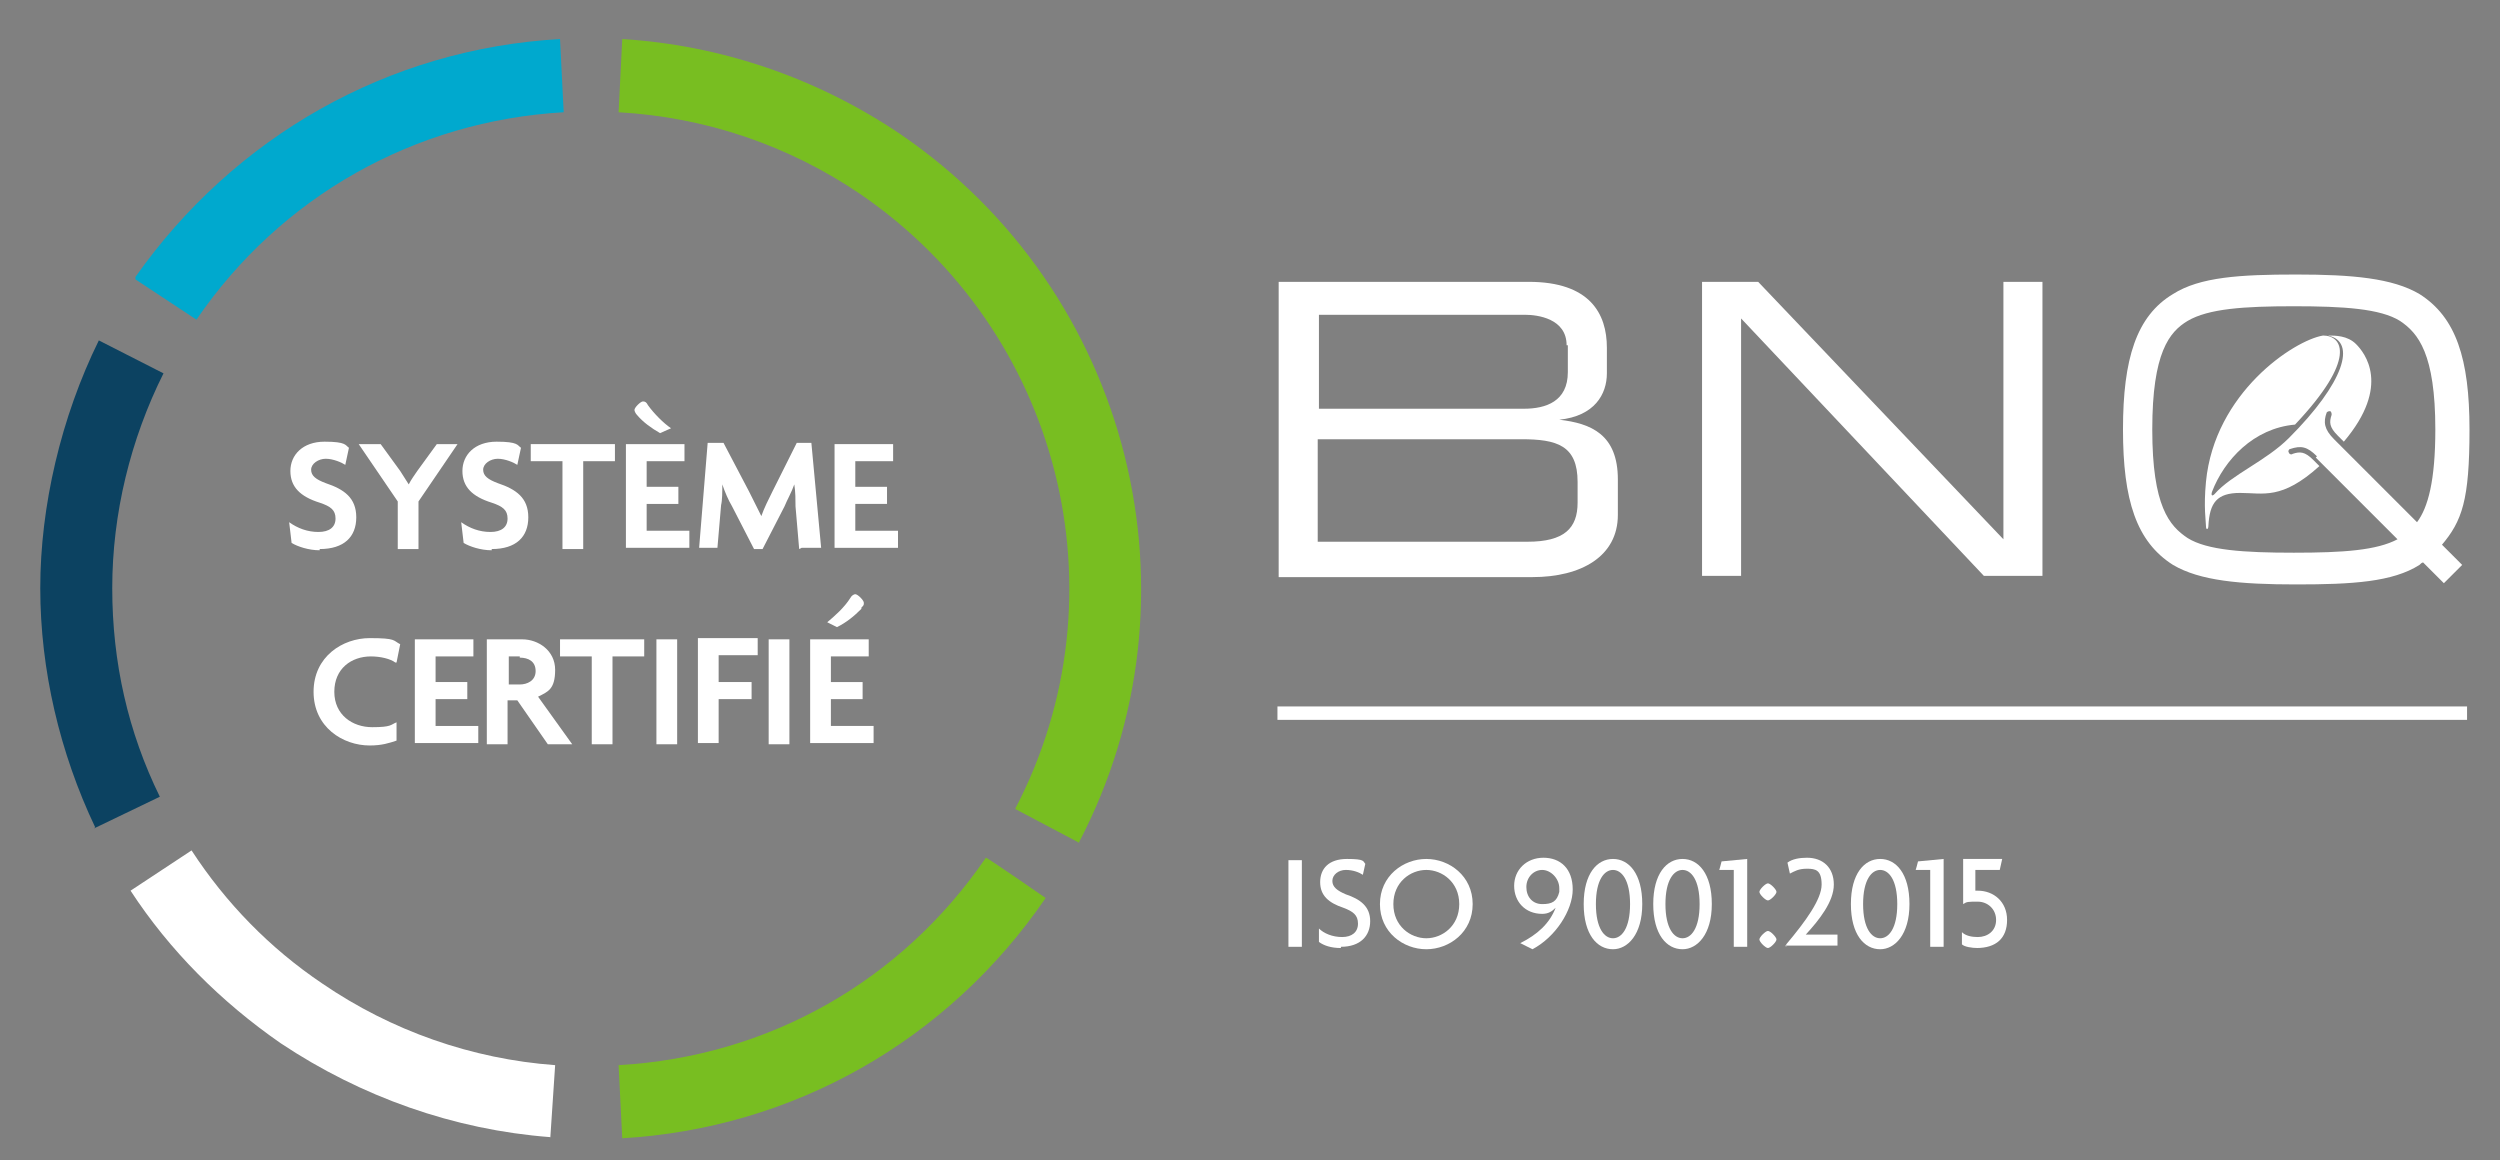 <?xml version="1.0" encoding="UTF-8"?>
<svg xmlns="http://www.w3.org/2000/svg" id="Calque_1" version="1.1" viewBox="0 0 204.9 95.1">
  <rect x="0" y="0" width="204.9" height="95.1" fill="#808080" stroke="none"/>
  <!-- Generator: Adobe Illustrator 29.0.1, SVG Export Plug-In . SVG Version: 2.1.0 Build 192)  -->
  <defs>
    <style>
      .st0 {
        fill: #78be21;
      }

      .st1 {
        fill: none;
        stroke: #1d1d1b;
        stroke-miterlimit: 10;
        stroke-width: 1.8px;
      }

      .st2 {
        fill: #00a9ce;
      }

      .st3 {
        fill: #fff;
      }

      .st4 {
        fill: #0c4261;
      }
    </style>
  </defs>
  <g>
    <path class="st3" d="M104.8,23.1h20.5c5,0,6.4,2.6,6.4,5.4v2.1c0,1.7-1,3.5-3.9,3.8h0c2.6.3,4.8,1.2,4.8,4.9v2.9c0,3.4-3,5.1-7,5.1h-20.8v-24.1ZM128.4,28.3c0-2.2-2.4-2.5-3.4-2.5h-16.9v7.7h16.8c1.8,0,3.6-.6,3.6-3v-2.2ZM129.3,39.5c0-3-1.7-3.5-4.6-3.5h-16.7v8.4h17.2c3,0,4.1-1.1,4.1-3.2v-1.7Z"></path>
    <path class="st3" d="M139.4,23.1h4.7l20.1,21.1v-21.1h3.2v24.1h-4.8l-19.9-21.1v21.1h-3.2v-24.1Z"></path>
    <path class="st3" d="M200.1,44.6c1,1,1.6,1.6,1.7,1.7l-1.5,1.5c0,0-.8-.8-1.7-1.7-.1,0-.2.1-.3.2-2.2,1.4-5.5,1.6-10.1,1.6s-7.9-.3-10.1-1.6c-3-1.9-4.1-5.3-4.1-11.1s1.1-9.3,4.1-11.1c2.2-1.4,5.5-1.6,10.1-1.6s7.9.3,10.1,1.6c3,1.9,4.1,5.3,4.1,11.1s-.6,7.5-2.3,9.5ZM189.9,37.4c-.8-.8-1.3-.9-2.2-.6-.1,0-.2.2-.1.3,0,.1.2.2.3.1.6-.2,1-.2,1.7.5l.5.5c-3.1,2.8-4.6,2.2-6.5,2.2s-2.5.8-2.6,2.7c0,.3-.2.4-.2,0,0-.4-.2-1.5,0-3.6.7-7.3,7.2-11.6,9.6-12,1.6,0,2.8,1.9-2.3,7.3-3.4.3-5.8,2.9-6.8,5.5-.1.3,0,.4.2.2,1.4-1.6,4.2-2.7,6.1-4.6,4.5-4.5,5.6-7.9,3.2-8.4.6,0,1.6,0,2.3.7.7.7,2.9,3.4-1,8l-.5-.5c-.7-.7-.7-1.1-.5-1.7,0-.1,0-.2-.1-.3-.1,0-.2,0-.3.1-.3.8-.2,1.4.6,2.2,0,0,3.8,3.8,6.8,6.8.9-1.2,1.5-3.4,1.5-7.6,0-6.2-1.4-7.9-2.9-8.9-1.6-1-4.6-1.2-8.7-1.2s-7,.2-8.7,1.2h0c-1.5.9-2.9,2.6-2.9,8.9s1.4,7.9,2.9,8.9c1.6,1,4.6,1.2,8.7,1.2s6.8-.2,8.5-1.1c-3-3-6.7-6.7-6.7-6.7Z"></path>
  </g>
  <path class="st1" d="M45.7,90.4"></path>
  <path class="st0" d="M51,93.3l-.3-6c12.3-.7,23.2-6.9,30.1-17h0c0-.1,4.9,3.3,4.9,3.3-8,11.7-20.7,18.9-34.8,19.7Z"></path>
  <g>
    <path class="st3" d="M26.2,45.1c-.9,0-1.8-.3-2.3-.6l-.2-1.7c.7.5,1.5.8,2.4.8s1.4-.4,1.4-1.1-.4-1-1.3-1.3c-1.6-.5-2.4-1.3-2.4-2.6s1-2.4,2.8-2.4,1.7.3,2,.5l-.3,1.4c-.3-.2-1-.5-1.6-.5s-1.2.4-1.2.9.4.8,1.2,1.1c1.5.5,2.5,1.2,2.5,2.8s-1,2.6-3,2.6Z"></path>
    <path class="st3" d="M34.3,41.1v3.9h-1.7v-3.9l-3.2-4.7h1.8l1.6,2.2c.2.3.5.8.7,1.1h0c.2-.4.5-.8.7-1.1l1.6-2.2h1.7l-3.2,4.7Z"></path>
    <path class="st3" d="M40.3,45.1c-.9,0-1.8-.3-2.3-.6l-.2-1.7c.7.5,1.5.8,2.4.8s1.4-.4,1.4-1.1-.4-1-1.3-1.3c-1.6-.5-2.4-1.3-2.4-2.6s1-2.4,2.8-2.4,1.7.3,2,.5l-.3,1.4c-.3-.2-1-.5-1.6-.5s-1.2.4-1.2.9.4.8,1.2,1.1c1.5.5,2.5,1.2,2.5,2.8s-1,2.6-3,2.6Z"></path>
    <path class="st3" d="M47.8,37.8v7.2h-1.7v-7.2h-2.6v-1.4h6.9v1.4h-2.6Z"></path>
    <path class="st3" d="M51.3,45v-8.6h4.8v1.4h-3.1v2.1h2.6v1.4h-2.6v2.2h3.5v1.4h-5.2ZM54.1,35.5c-.7-.4-1.4-.9-1.9-1.5-.1-.1-.2-.3-.2-.4,0-.2.5-.7.7-.7s.3.1.4.3c.5.7,1.3,1.5,1.9,1.9l-.9.4Z"></path>
    <path class="st3" d="M65.5,45l-.3-3.5c0-.5,0-1.2-.1-1.8h0c-.2.6-.6,1.3-.8,1.8l-1.8,3.5h-.7l-1.8-3.5c-.3-.5-.6-1.2-.8-1.8h0c0,.6,0,1.3-.1,1.7l-.3,3.5h-1.5l.7-8.6h1.3l2.1,4c.3.6.7,1.4,1,2h0c.2-.6.6-1.4.9-2l2-4h1.2l.8,8.6h-1.6Z"></path>
    <path class="st3" d="M68.4,45v-8.6h4.8v1.4h-3.1v2.1h2.6v1.4h-2.6v2.2h3.5v1.4h-5.2Z"></path>
    <path class="st3" d="M32.4,54.3c-.4-.3-1.2-.5-2-.5-1.6,0-3,1-3,2.9s1.5,2.9,3.1,2.9,1.5-.2,2-.4v1.5c-.6.2-1.2.4-2.2.4-2.2,0-4.6-1.5-4.6-4.4s2.4-4.4,4.6-4.4,1.9.2,2.5.5l-.3,1.5Z"></path>
    <path class="st3" d="M34,61v-8.6h4.8v1.4h-3.1v2.1h2.6v1.4h-2.6v2.2h3.5v1.4h-5.2Z"></path>
    <path class="st3" d="M44.9,61l-2.5-3.6h-.8v3.6h-1.7v-8.6h2.9c1.3,0,2.7.9,2.7,2.5s-.6,1.8-1.4,2.2l2.8,3.9h-2ZM42.6,53.8h-.9v2.3h.9c.6,0,1.3-.3,1.3-1.1s-.6-1.1-1.3-1.1Z"></path>
    <path class="st3" d="M50.2,53.8v7.2h-1.7v-7.2h-2.6v-1.4h6.9v1.4h-2.6Z"></path>
    <path class="st3" d="M53.8,61v-8.6h1.7v8.6h-1.7Z"></path>
    <path class="st3" d="M58.9,53.8v2.1h2.7v1.4h-2.7v3.6h-1.7v-8.6h4.9v1.4h-3.2Z"></path>
    <path class="st3" d="M63,61v-8.6h1.7v8.6h-1.7Z"></path>
    <path class="st3" d="M66.4,61v-8.6h4.8v1.4h-3.1v2.1h2.6v1.4h-2.6v2.2h3.5v1.4h-5.2ZM70.6,49.9c-.6.6-1.2,1.1-2,1.5l-.8-.4c.6-.5,1.4-1.2,1.9-2,.1-.2.3-.3.4-.3.2,0,.7.5.7.7s0,.2-.2.4Z"></path>
  </g>
  <path class="st0" d="M88.5,69.1l-5.3-2.8c9.2-17.6,3.7-39.2-12.7-50.4-5.9-4-12.7-6.3-19.8-6.7l.3-6c8.1.5,16,3.2,22.8,7.8,18.9,12.9,25.2,37.9,14.6,58.1Z"></path>
  <path class="st2" d="M16.1,26.2l-5-3.3v-.2C19.2,11.2,31.8,4,45.9,3.2l.3,6c-12.2.7-23.2,6.9-30.1,17Z"></path>
  <path class="st4" d="M7.8,67.8c-2.9-6.1-4.5-12.9-4.5-19.6s1.7-14,4.8-20.3l5.3,2.7c-2.7,5.4-4.2,11.5-4.2,17.6s1.3,11.8,3.9,17.1l-5.4,2.6Z"></path>
  <path class="st3" d="M45.1,93.2c-7.9-.6-15.5-3.3-22.1-7.7-4.9-3.4-9.1-7.6-12.3-12.5l5-3.3c2.8,4.3,6.4,8,10.7,10.9,5.7,3.9,12.3,6.2,19.1,6.7l-.4,6Z"></path>
  <g>
    <path class="st3" d="M105.6,77.6v-7.1h1.1v7.1h-1.1Z"></path>
    <path class="st3" d="M109.9,77.7c-.8,0-1.4-.2-1.8-.5v-1.1c.4.4,1.1.7,1.9.7s1.3-.4,1.3-1.1-.4-1-1.2-1.3c-1.2-.4-1.9-1-1.9-2.1s.7-1.9,2.2-1.9,1.3.2,1.5.4l-.2.9c-.3-.2-.8-.4-1.4-.4s-1.1.4-1.1.9.4.8,1.1,1.1c1.2.4,2,1,2,2.2s-.8,2.1-2.4,2.1Z"></path>
    <path class="st3" d="M116.9,77.8c-1.9,0-3.8-1.4-3.8-3.7s1.9-3.7,3.8-3.7,3.8,1.4,3.8,3.7-1.9,3.7-3.8,3.7ZM116.9,71.3c-1.3,0-2.7,1-2.7,2.8s1.4,2.8,2.7,2.8,2.7-1,2.7-2.8-1.4-2.8-2.7-2.8Z"></path>
    <path class="st3" d="M125.6,77.8l-1-.5c1.4-.7,2.4-1.6,2.9-2.9-.3.3-.6.5-1.1.5-1.4,0-2.3-1-2.3-2.3s1-2.3,2.4-2.3,2.4.9,2.4,2.6-1.4,3.9-3.3,4.9ZM126.4,71.3c-.7,0-1.3.6-1.3,1.4s.5,1.4,1.3,1.4,1.2-.2,1.4-1c0-.1,0-.2,0-.3,0-.8-.7-1.5-1.4-1.5Z"></path>
    <path class="st3" d="M132.2,77.8c-1.3,0-2.4-1.2-2.4-3.7s1.1-3.7,2.4-3.7,2.4,1.2,2.4,3.7-1.2,3.7-2.4,3.7ZM132.2,71.3c-.7,0-1.4.8-1.4,2.8s.7,2.8,1.4,2.8,1.4-.8,1.4-2.8-.7-2.8-1.4-2.8Z"></path>
    <path class="st3" d="M137.9,77.8c-1.3,0-2.4-1.2-2.4-3.7s1.1-3.7,2.4-3.7,2.4,1.2,2.4,3.7-1.2,3.7-2.4,3.7ZM137.9,71.3c-.7,0-1.4.8-1.4,2.8s.7,2.8,1.4,2.8,1.4-.8,1.4-2.8-.7-2.8-1.4-2.8Z"></path>
    <path class="st3" d="M142.1,77.6v-6.3h-1.2c0,.1.2-.7.2-.7l2.1-.2v7.2h-1Z"></path>
    <path class="st3" d="M144.9,73.8c-.2,0-.7-.5-.7-.7s.5-.7.7-.7.7.5.7.7-.5.7-.7.7ZM144.9,77.7c-.2,0-.7-.5-.7-.7s.5-.7.7-.7.7.5.7.7-.5.7-.7.7Z"></path>
    <path class="st3" d="M146.4,77.6v-.2c1.6-1.9,2.9-3.7,2.9-4.9s-.5-1.3-1.2-1.3-1,.2-1.4.4l-.2-.9c.4-.3,1-.4,1.6-.4,1.3,0,2.2.8,2.2,2.2s-1.2,2.9-2.3,4.1h2.6v.9h-4.3Z"></path>
    <path class="st3" d="M154.1,77.8c-1.3,0-2.4-1.2-2.4-3.7s1.1-3.7,2.4-3.7,2.4,1.2,2.4,3.7-1.2,3.7-2.4,3.7ZM154.1,71.3c-.7,0-1.4.8-1.4,2.8s.7,2.8,1.4,2.8,1.4-.8,1.4-2.8-.7-2.8-1.4-2.8Z"></path>
    <path class="st3" d="M158.2,77.6v-6.3h-1.2c0,.1.2-.7.2-.7l2.1-.2v7.2h-1Z"></path>
    <path class="st3" d="M162.1,77.7c-.5,0-1.1-.1-1.3-.3v-1c.3.3.8.4,1.3.4.8,0,1.5-.5,1.5-1.4s-.7-1.5-1.5-1.5-.9,0-1.2.2v-3.7h3.2l-.2.9h-2v1.7s.2,0,.2,0c1.3,0,2.4.9,2.4,2.4s-.9,2.3-2.5,2.3Z"></path>
  </g>
  <rect class="st3" x="104.7" y="57.9" width="97.5" height="1.1"></rect>
</svg>
